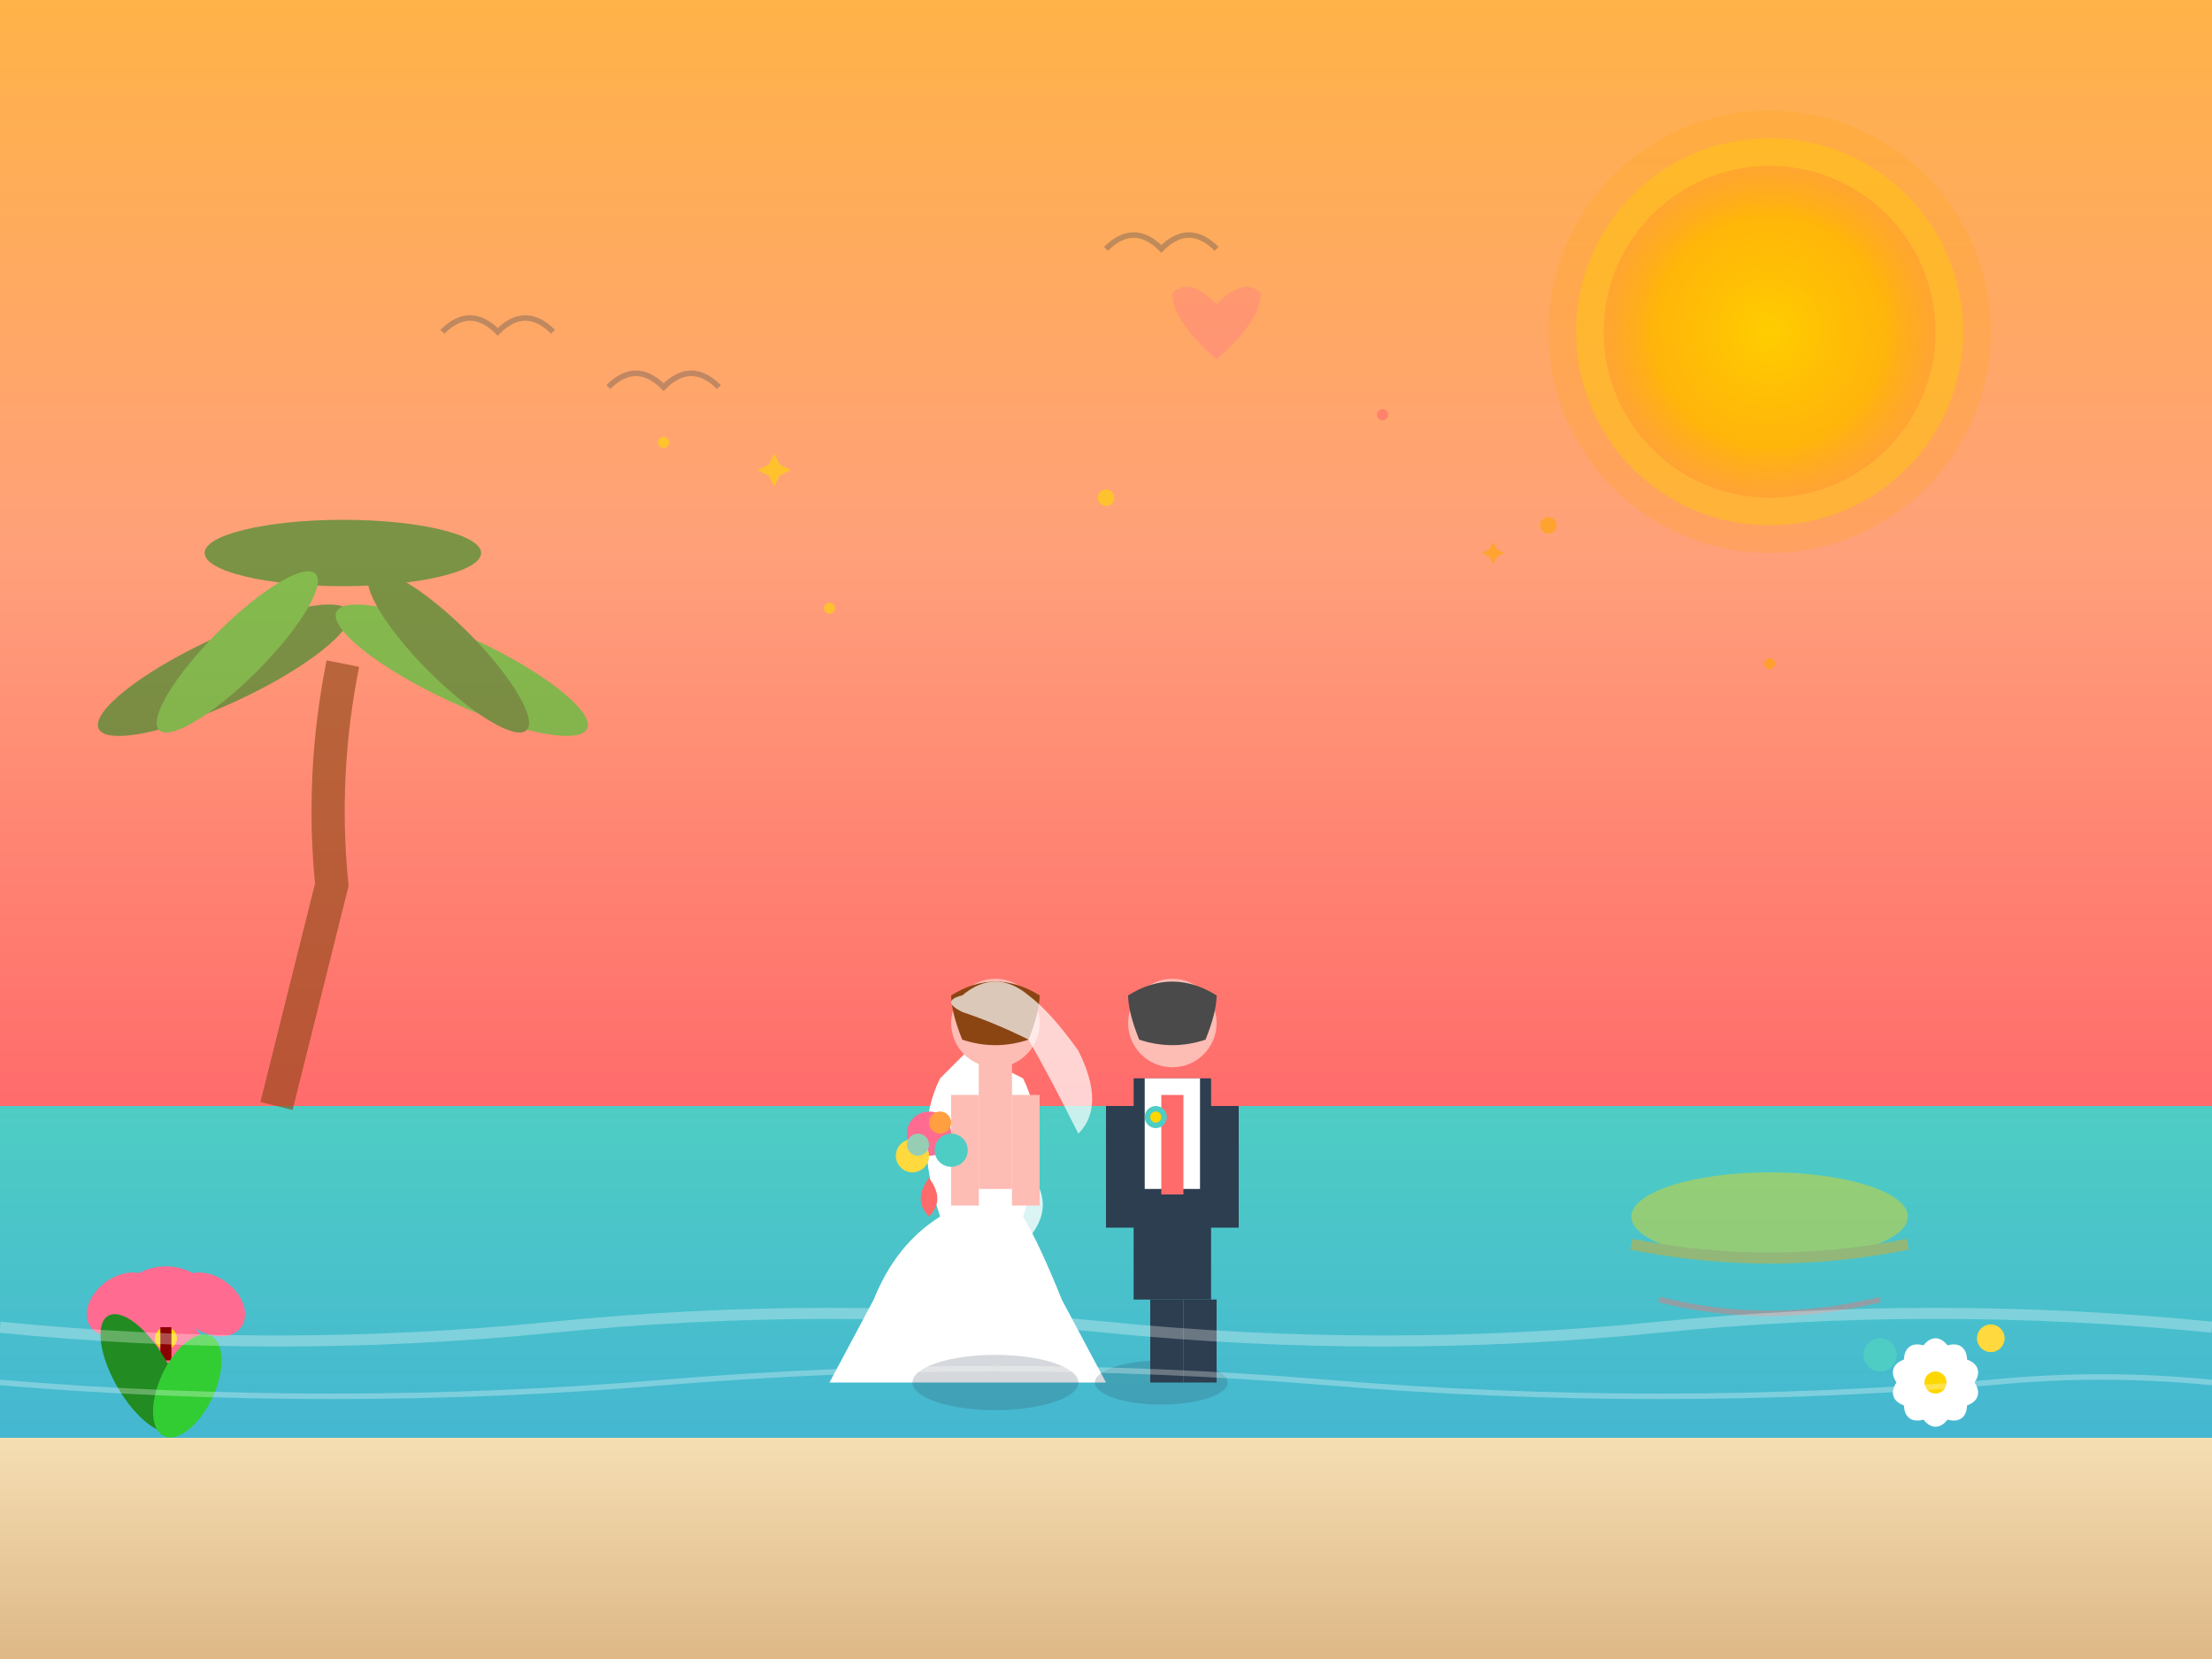 <svg width="400" height="300" viewBox="0 0 400 300" fill="none" xmlns="http://www.w3.org/2000/svg">
  <rect x="0" y="0" width="400" height="300" fill="#333333" stroke="none"/>
  <defs>
    <linearGradient id="skyGradient" x1="0%" y1="0%" x2="0%" y2="100%">
      <stop offset="0%" style="stop-color:#FFB347;stop-opacity:1" />
      <stop offset="50%" style="stop-color:#FFA07A;stop-opacity:1" />
      <stop offset="100%" style="stop-color:#FF6B6B;stop-opacity:1" />
    </linearGradient>
    <linearGradient id="waterGradient" x1="0%" y1="0%" x2="0%" y2="100%">
      <stop offset="0%" style="stop-color:#4ECDC4;stop-opacity:1" />
      <stop offset="100%" style="stop-color:#45B7D1;stop-opacity:1" />
    </linearGradient>
    <radialGradient id="sunsetGradient" cx="50%" cy="50%" r="50%">
      <stop offset="0%" style="stop-color:#FFD700;stop-opacity:1" />
      <stop offset="70%" style="stop-color:#FFA500;stop-opacity:0.8" />
      <stop offset="100%" style="stop-color:#FF6B6B;stop-opacity:0.6" />
    </radialGradient>
    <linearGradient id="sandGradient" x1="0%" y1="0%" x2="0%" y2="100%">
      <stop offset="0%" style="stop-color:#F5DEB3;stop-opacity:1" />
      <stop offset="100%" style="stop-color:#DEB887;stop-opacity:1" />
    </linearGradient>
  </defs>
  
  <!-- Sunset sky background -->
  <rect width="400" height="200" fill="url(#skyGradient)"/>
  
  <!-- Sun setting -->
  <circle cx="320" cy="60" r="30" fill="url(#sunsetGradient)"/>
  <circle cx="320" cy="60" r="35" fill="#FFD700" opacity="0.4"/>
  <circle cx="320" cy="60" r="40" fill="#FFA500" opacity="0.2"/>
  
  <!-- Water/ocean -->
  <rect y="200" width="400" height="60" fill="url(#waterGradient)"/>
  
  <!-- Water reflections -->
  <g opacity="0.4">
    <ellipse cx="320" cy="220" rx="25" ry="8" fill="#FFD700"/>
    <path d="M295 225 Q320 230 345 225" stroke="#FFA500" stroke-width="2" fill="none"/>
    <path d="M300 235 Q320 240 340 235" stroke="#FF6B6B" stroke-width="1" fill="none"/>
  </g>
  
  <!-- Beach sand -->
  <rect y="260" width="400" height="40" fill="url(#sandGradient)"/>
  
  <!-- Palm trees (background) -->
  <g transform="translate(50, 120)" opacity="0.6">
    <!-- Palm trunk -->
    <path d="M0 80 Q5 60 10 40 Q8 20 12 0" stroke="#8B4513" stroke-width="6" fill="none"/>
    
    <!-- Palm fronds -->
    <g transform="translate(12, 0)">
      <ellipse cx="-20" cy="-8" rx="25" ry="6" fill="#228B22" transform="rotate(-25)"/>
      <ellipse cx="20" cy="-8" rx="25" ry="6" fill="#32CD32" transform="rotate(25)"/>
      <ellipse cx="0" cy="-20" rx="25" ry="6" fill="#228B22"/>
      <ellipse cx="-12" cy="-15" rx="20" ry="5" fill="#32CD32" transform="rotate(-45)"/>
      <ellipse cx="12" cy="-15" rx="20" ry="5" fill="#228B22" transform="rotate(45)"/>
    </g>
  </g>
  
  <!-- Couple (main focus) -->
  <g transform="translate(180, 180)">
    <!-- Bride -->
    <g>
      <!-- Wedding dress -->
      <path d="M-10 40 Q-15 25 -10 15 L-5 10 L5 15 Q10 25 5 40 Q8 45 12 55 L20 70 L-30 70 L-22 55 Q-18 45 -10 40Z" fill="white"/>
      <!-- Dress details -->
      <path d="M-8 35 Q0 30 8 35 Q10 40 5 45 Q0 50 -5 45 Q-10 40 -8 35Z" fill="rgba(255,255,255,0.8)"/>
      
      <!-- Body -->
      <rect x="-3" y="10" width="6" height="25" fill="#FDBCB4"/>
      <!-- Arms -->
      <rect x="-8" y="18" width="5" height="20" fill="#FDBCB4"/>
      <rect x="3" y="18" width="5" height="20" fill="#FDBCB4"/>
      
      <!-- Head -->
      <circle cx="0" cy="5" r="8" fill="#FDBCB4"/>
      <!-- Hair -->
      <path d="M-8 0 Q0 -5 8 0 Q8 3 6 8 Q0 10 -6 8 Q-8 3 -8 0Z" fill="#8B4513"/>
      <!-- Veil -->
      <path d="M-6 0 Q0 -5 6 0 Q10 3 15 10 Q20 20 15 25 Q10 15 6 8 Q0 5 -6 3 Q-10 1 -6 0Z" fill="white" opacity="0.7"/>
      
      <!-- Bouquet -->
      <g transform="translate(-12, 25)">
        <circle cx="0" cy="0" r="4" fill="#FF6B91"/>
        <circle cx="4" cy="3" r="3" fill="#4ECDC4"/>
        <circle cx="-3" cy="4" r="3" fill="#FFD93D"/>
        <circle cx="2" cy="-2" r="2" fill="#FF9F40"/>
        <circle cx="-2" cy="2" r="2" fill="#96CEB4"/>
        <!-- Ribbon -->
        <path d="M0 8 Q-3 12 0 15 Q3 12 0 8Z" fill="#FF6B6B"/>
      </g>
    </g>
    
    <!-- Groom -->
    <g transform="translate(30, 0)">
      <!-- Suit -->
      <rect x="-5" y="15" width="14" height="40" fill="#2C3E50"/>
      <!-- Shirt -->
      <rect x="-3" y="15" width="10" height="20" fill="white"/>
      <!-- Tie -->
      <rect x="0" y="18" width="4" height="18" fill="#FF6B6B"/>
      
      <!-- Arms -->
      <rect x="-10" y="20" width="6" height="22" fill="#2C3E50"/>
      <rect x="8" y="20" width="6" height="22" fill="#2C3E50"/>
      
      <!-- Head -->
      <circle cx="2" cy="5" r="8" fill="#FDBCB4"/>
      <!-- Hair -->
      <path d="M-6 0 Q2 -5 10 0 Q10 3 8 8 Q2 10 -4 8 Q-6 3 -6 0Z" fill="#4A4A4A"/>
      
      <!-- Legs -->
      <rect x="-2" y="55" width="6" height="15" fill="#2C3E50"/>
      <rect x="4" y="55" width="6" height="15" fill="#2C3E50"/>
      
      <!-- Boutonniere -->
      <circle cx="-1" cy="22" r="2" fill="#4ECDC4"/>
      <circle cx="-1" cy="22" r="1" fill="#FFD700"/>
    </g>
  </g>
  
  <!-- Tropical flowers in foreground -->
  <g transform="translate(30, 240)">
    <!-- Hibiscus -->
    <g>
      <ellipse cx="0" cy="-5" rx="8" ry="6" fill="#FF6B91" transform="rotate(0)"/>
      <ellipse cx="-6" cy="3" rx="8" ry="6" fill="#FF6B91" transform="rotate(-72)"/>
      <ellipse cx="6" cy="3" rx="8" ry="6" fill="#FF6B91" transform="rotate(72)"/>
      <ellipse cx="-4" cy="8" rx="7" ry="5" fill="#FF6B91" transform="rotate(-144)"/>
      <ellipse cx="4" cy="8" rx="7" ry="5" fill="#FF6B91" transform="rotate(144)"/>
      <circle cx="0" cy="2" r="2" fill="#FFD700"/>
      <rect x="-1" y="0" width="2" height="6" fill="#8B0000"/>
    </g>
    
    <!-- Leaves -->
    <ellipse cx="-8" cy="5" rx="5" ry="12" fill="#228B22" transform="rotate(-30)"/>
    <ellipse cx="8" cy="8" rx="5" ry="10" fill="#32CD32" transform="rotate(25)"/>
  </g>
  
  <!-- More tropical flowers -->
  <g transform="translate(350, 250)">
    <!-- Plumeria -->
    <g>
      <ellipse cx="0" cy="0" rx="4" ry="8" fill="white" transform="rotate(0)"/>
      <ellipse cx="0" cy="0" rx="4" ry="8" fill="white" transform="rotate(72)"/>
      <ellipse cx="0" cy="0" rx="4" ry="8" fill="white" transform="rotate(144)"/>
      <ellipse cx="0" cy="0" rx="4" ry="8" fill="white" transform="rotate(216)"/>
      <ellipse cx="0" cy="0" rx="4" ry="8" fill="white" transform="rotate(288)"/>
      <circle cx="0" cy="0" r="2" fill="#FFD700"/>
    </g>
    
    <!-- Small tropical flowers -->
    <circle cx="-10" cy="-5" r="3" fill="#4ECDC4"/>
    <circle cx="10" cy="-8" r="2.5" fill="#FFD93D"/>
  </g>
  
  <!-- Romantic lighting/sparkles -->
  <g opacity="0.6">
    <circle cx="120" cy="80" r="1" fill="#FFD700"/>
    <circle cx="280" cy="95" r="1.5" fill="#FFA500"/>
    <circle cx="150" cy="110" r="1" fill="#FFD700"/>
    <circle cx="250" cy="75" r="1" fill="#FF6B6B"/>
    <circle cx="200" cy="90" r="1.5" fill="#FFD700"/>
    <circle cx="320" cy="120" r="1" fill="#FFA500"/>
    
    <!-- Sparkle effects -->
    <g transform="translate(140, 85)">
      <path d="M0 -3 L1 -1 L3 0 L1 1 L0 3 L-1 1 L-3 0 L-1 -1 Z" fill="#FFD700"/>
    </g>
    <g transform="translate(270, 100)">
      <path d="M0 -2 L0.7 -0.7 L2 0 L0.7 0.7 L0 2 L-0.7 0.7 L-2 0 L-0.7 -0.7 Z" fill="#FFA500"/>
    </g>
  </g>
  
  <!-- Flying birds silhouettes -->
  <g opacity="0.3">
    <path d="M80 60 Q85 55 90 60 Q95 55 100 60" stroke="#2C3E50" stroke-width="1" fill="none"/>
    <path d="M110 70 Q115 65 120 70 Q125 65 130 70" stroke="#2C3E50" stroke-width="1" fill="none"/>
    <path d="M200 45 Q205 40 210 45 Q215 40 220 45" stroke="#2C3E50" stroke-width="1" fill="none"/>
  </g>
  
  <!-- Couple's shadows -->
  <g transform="translate(180, 250)" opacity="0.2">
    <ellipse cx="0" cy="0" rx="15" ry="5" fill="#2C3E50"/>
    <ellipse cx="30" cy="0" rx="12" ry="4" fill="#2C3E50"/>
  </g>
  
  <!-- Heart shape in the sky (subtle) -->
  <g transform="translate(220, 50)" opacity="0.3">
    <path d="M0 5 Q-5 0 -8 3 Q-8 8 0 15 Q8 8 8 3 Q5 0 0 5Z" fill="#FF6B91"/>
  </g>
  
  <!-- Gentle waves -->
  <g opacity="0.3">
    <path d="M0 240 Q50 245 100 240 Q150 235 200 240 Q250 245 300 240 Q350 235 400 240" 
          stroke="white" stroke-width="2" fill="none"/>
    <path d="M0 250 Q60 255 120 250 Q180 245 240 250 Q300 255 360 250 Q380 248 400 250" 
          stroke="white" stroke-width="1" fill="none"/>
  </g>
</svg>
